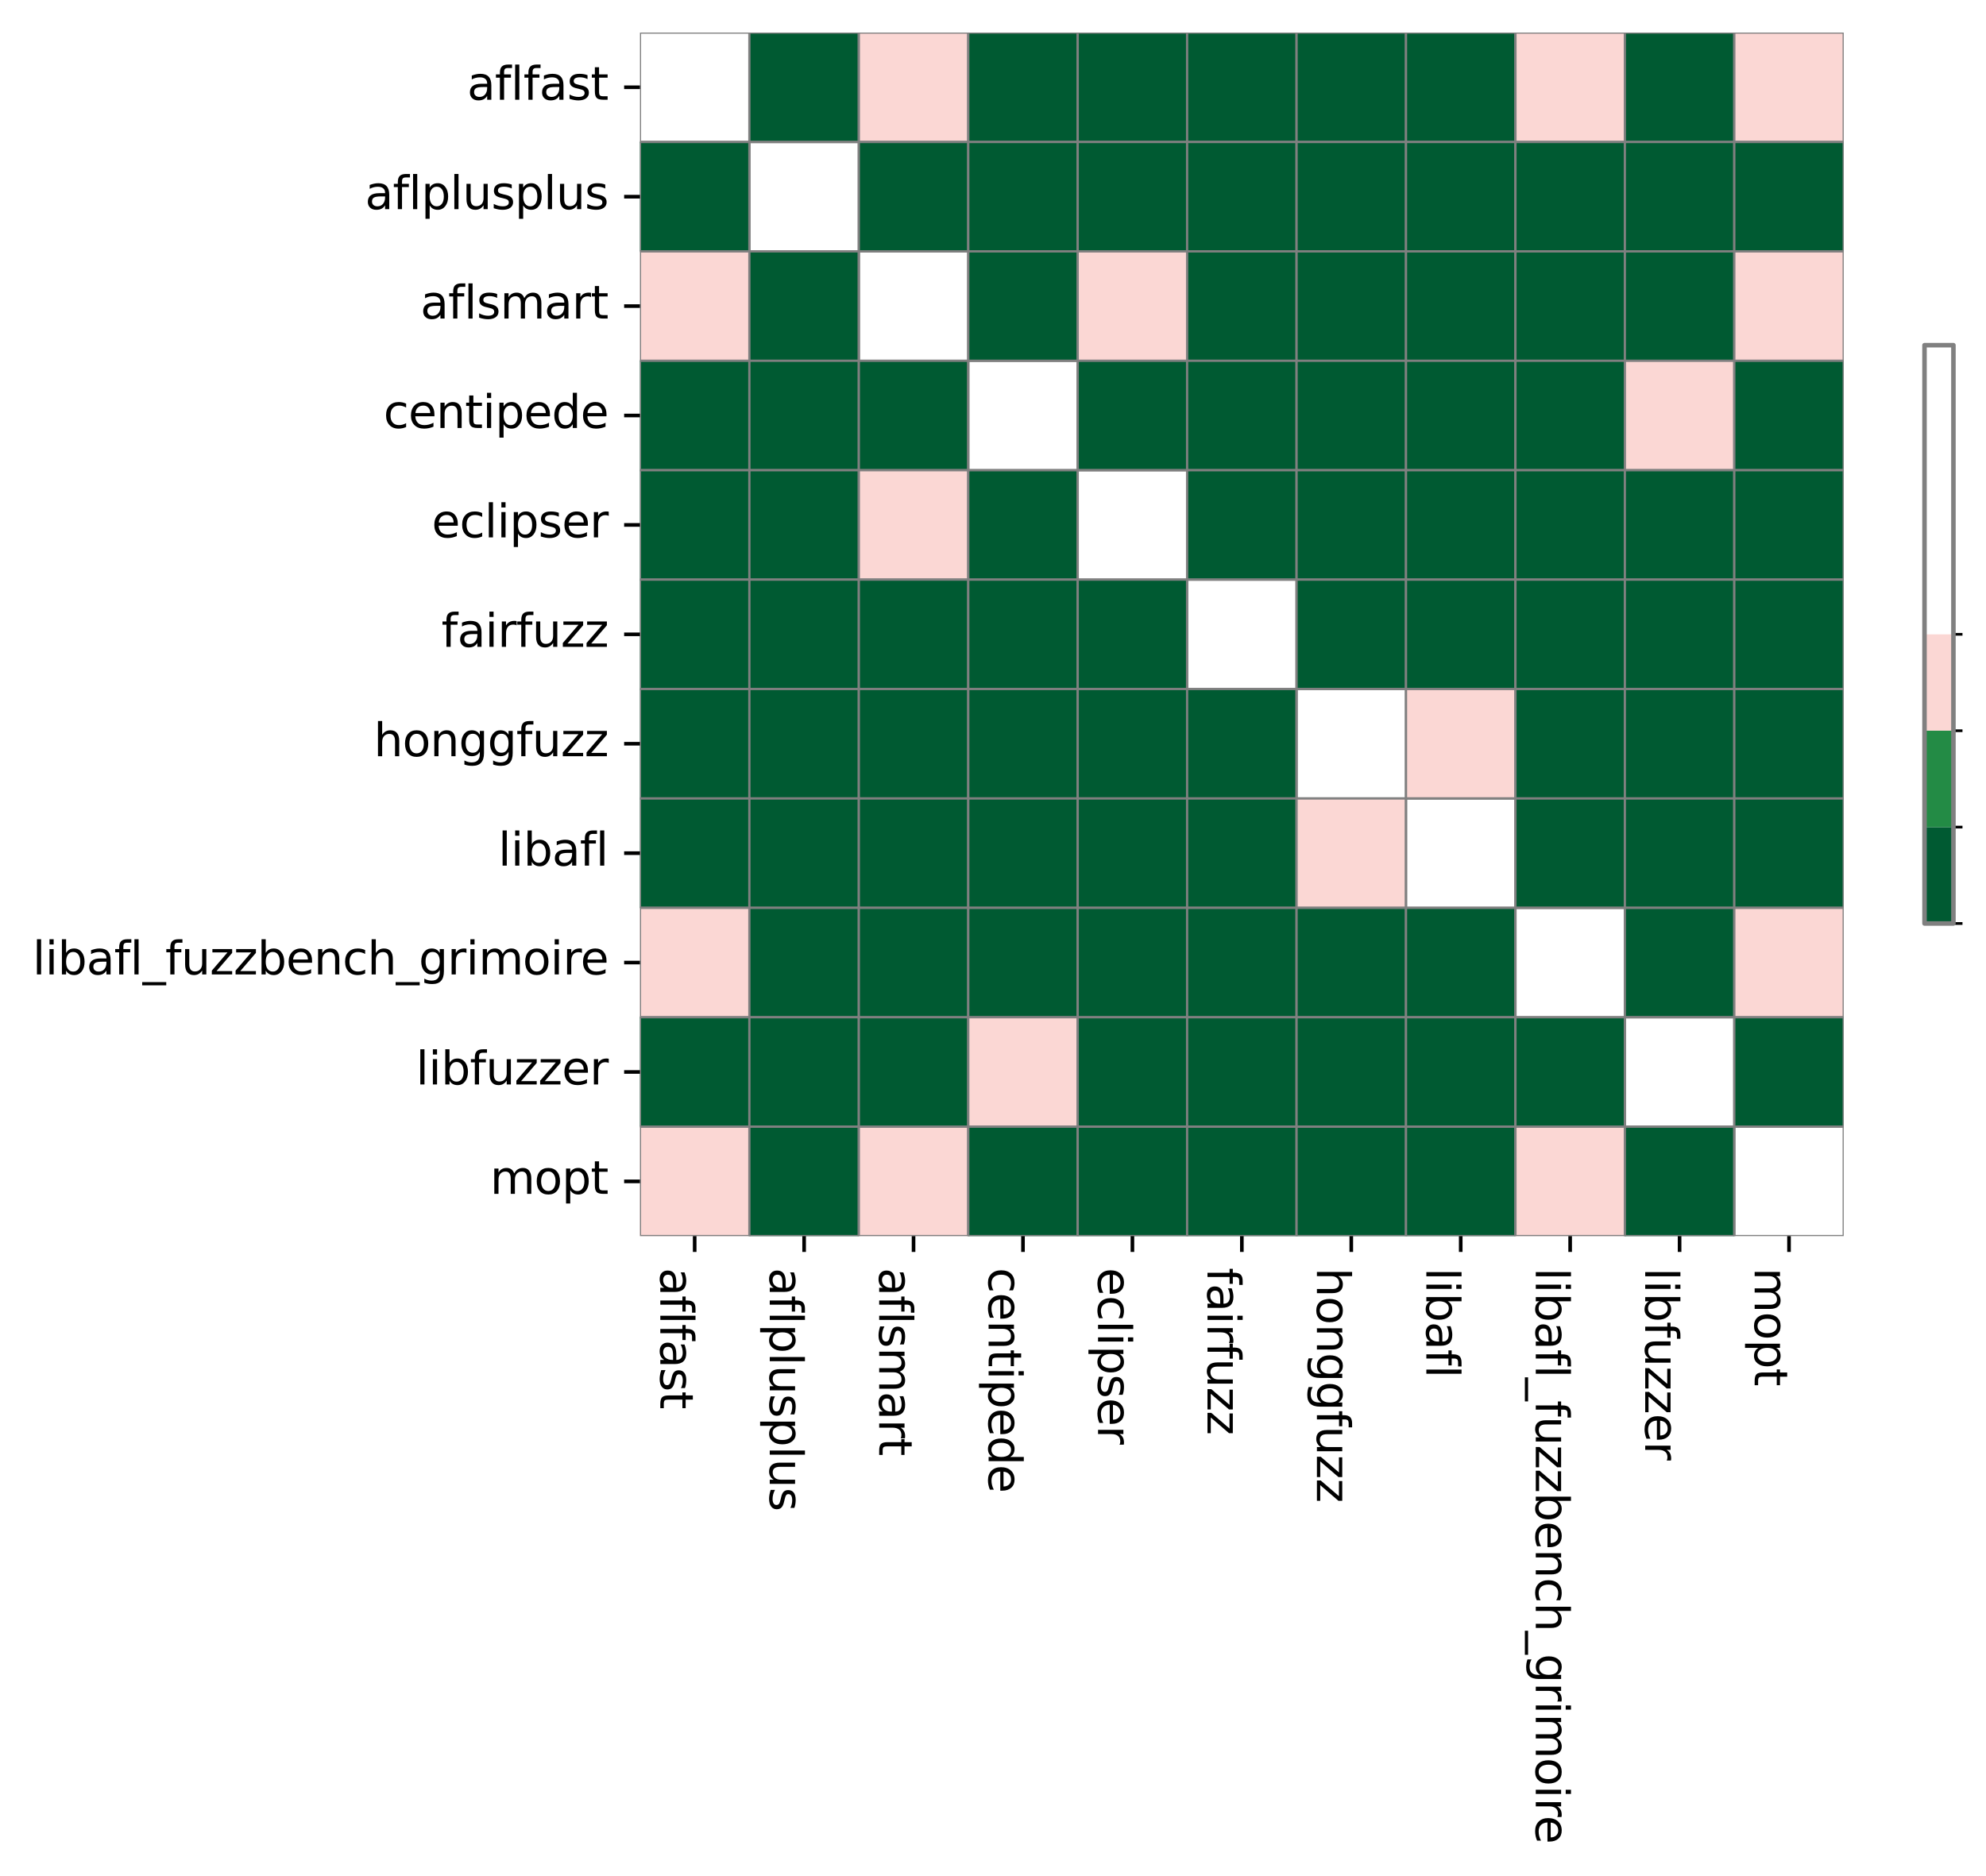 <?xml version="1.0" encoding="utf-8" standalone="no"?>
<!DOCTYPE svg PUBLIC "-//W3C//DTD SVG 1.1//EN"
  "http://www.w3.org/Graphics/SVG/1.1/DTD/svg11.dtd">
<svg xmlns:xlink="http://www.w3.org/1999/xlink" width="439.037pt" height="414.787pt" viewBox="0 0 439.037 414.787" xmlns="http://www.w3.org/2000/svg" version="1.1">
 <defs>
  <style type="text/css">*{stroke-linejoin: round; stroke-linecap: butt}</style>
 </defs>
 <g id="figure_1">
  <g id="patch_1">
   <path d="M 0 414.787 
L 439.037 414.787 
L 439.037 -0 
L 0 -0 
z
" style="fill: #ffffff"/>
  </g>
  <g id="axes_1">
   <g id="patch_2">
    <path d="M 141.475 273.312 
L 407.587 273.312 
L 407.587 7.2 
L 141.475 7.2 
z
" style="fill: #ffffff"/>
   </g>
   <g id="QuadMesh_1">
    <path d="M 141.475 7.2 
L 165.667 7.2 
L 165.667 31.392 
L 141.475 31.392 
L 141.475 7.2 
" clip-path="url(#pc7ae2d3e90)" style="fill: none; stroke: #808080; stroke-width: 0.5"/>
    <path d="M 165.667 7.2 
L 189.859 7.2 
L 189.859 31.392 
L 165.667 31.392 
L 165.667 7.2 
" clip-path="url(#pc7ae2d3e90)" style="fill: #005a32; stroke: #808080; stroke-width: 0.5"/>
    <path d="M 189.859 7.2 
L 214.051 7.2 
L 214.051 31.392 
L 189.859 31.392 
L 189.859 7.2 
" clip-path="url(#pc7ae2d3e90)" style="fill: #fbd7d4; stroke: #808080; stroke-width: 0.5"/>
    <path d="M 214.051 7.2 
L 238.243 7.2 
L 238.243 31.392 
L 214.051 31.392 
L 214.051 7.2 
" clip-path="url(#pc7ae2d3e90)" style="fill: #005a32; stroke: #808080; stroke-width: 0.5"/>
    <path d="M 238.243 7.2 
L 262.435 7.2 
L 262.435 31.392 
L 238.243 31.392 
L 238.243 7.2 
" clip-path="url(#pc7ae2d3e90)" style="fill: #005a32; stroke: #808080; stroke-width: 0.5"/>
    <path d="M 262.435 7.2 
L 286.627 7.2 
L 286.627 31.392 
L 262.435 31.392 
L 262.435 7.2 
" clip-path="url(#pc7ae2d3e90)" style="fill: #005a32; stroke: #808080; stroke-width: 0.5"/>
    <path d="M 286.627 7.2 
L 310.819 7.2 
L 310.819 31.392 
L 286.627 31.392 
L 286.627 7.2 
" clip-path="url(#pc7ae2d3e90)" style="fill: #005a32; stroke: #808080; stroke-width: 0.5"/>
    <path d="M 310.819 7.2 
L 335.011 7.2 
L 335.011 31.392 
L 310.819 31.392 
L 310.819 7.2 
" clip-path="url(#pc7ae2d3e90)" style="fill: #005a32; stroke: #808080; stroke-width: 0.5"/>
    <path d="M 335.011 7.2 
L 359.203 7.2 
L 359.203 31.392 
L 335.011 31.392 
L 335.011 7.2 
" clip-path="url(#pc7ae2d3e90)" style="fill: #fbd7d4; stroke: #808080; stroke-width: 0.5"/>
    <path d="M 359.203 7.2 
L 383.395 7.2 
L 383.395 31.392 
L 359.203 31.392 
L 359.203 7.2 
" clip-path="url(#pc7ae2d3e90)" style="fill: #005a32; stroke: #808080; stroke-width: 0.5"/>
    <path d="M 383.395 7.2 
L 407.587 7.2 
L 407.587 31.392 
L 383.395 31.392 
L 383.395 7.2 
" clip-path="url(#pc7ae2d3e90)" style="fill: #fbd7d4; stroke: #808080; stroke-width: 0.5"/>
    <path d="M 141.475 31.392 
L 165.667 31.392 
L 165.667 55.584 
L 141.475 55.584 
L 141.475 31.392 
" clip-path="url(#pc7ae2d3e90)" style="fill: #005a32; stroke: #808080; stroke-width: 0.5"/>
    <path d="M 165.667 31.392 
L 189.859 31.392 
L 189.859 55.584 
L 165.667 55.584 
L 165.667 31.392 
" clip-path="url(#pc7ae2d3e90)" style="fill: none; stroke: #808080; stroke-width: 0.5"/>
    <path d="M 189.859 31.392 
L 214.051 31.392 
L 214.051 55.584 
L 189.859 55.584 
L 189.859 31.392 
" clip-path="url(#pc7ae2d3e90)" style="fill: #005a32; stroke: #808080; stroke-width: 0.5"/>
    <path d="M 214.051 31.392 
L 238.243 31.392 
L 238.243 55.584 
L 214.051 55.584 
L 214.051 31.392 
" clip-path="url(#pc7ae2d3e90)" style="fill: #005a32; stroke: #808080; stroke-width: 0.5"/>
    <path d="M 238.243 31.392 
L 262.435 31.392 
L 262.435 55.584 
L 238.243 55.584 
L 238.243 31.392 
" clip-path="url(#pc7ae2d3e90)" style="fill: #005a32; stroke: #808080; stroke-width: 0.5"/>
    <path d="M 262.435 31.392 
L 286.627 31.392 
L 286.627 55.584 
L 262.435 55.584 
L 262.435 31.392 
" clip-path="url(#pc7ae2d3e90)" style="fill: #005a32; stroke: #808080; stroke-width: 0.5"/>
    <path d="M 286.627 31.392 
L 310.819 31.392 
L 310.819 55.584 
L 286.627 55.584 
L 286.627 31.392 
" clip-path="url(#pc7ae2d3e90)" style="fill: #005a32; stroke: #808080; stroke-width: 0.5"/>
    <path d="M 310.819 31.392 
L 335.011 31.392 
L 335.011 55.584 
L 310.819 55.584 
L 310.819 31.392 
" clip-path="url(#pc7ae2d3e90)" style="fill: #005a32; stroke: #808080; stroke-width: 0.5"/>
    <path d="M 335.011 31.392 
L 359.203 31.392 
L 359.203 55.584 
L 335.011 55.584 
L 335.011 31.392 
" clip-path="url(#pc7ae2d3e90)" style="fill: #005a32; stroke: #808080; stroke-width: 0.5"/>
    <path d="M 359.203 31.392 
L 383.395 31.392 
L 383.395 55.584 
L 359.203 55.584 
L 359.203 31.392 
" clip-path="url(#pc7ae2d3e90)" style="fill: #005a32; stroke: #808080; stroke-width: 0.5"/>
    <path d="M 383.395 31.392 
L 407.587 31.392 
L 407.587 55.584 
L 383.395 55.584 
L 383.395 31.392 
" clip-path="url(#pc7ae2d3e90)" style="fill: #005a32; stroke: #808080; stroke-width: 0.5"/>
    <path d="M 141.475 55.584 
L 165.667 55.584 
L 165.667 79.776 
L 141.475 79.776 
L 141.475 55.584 
" clip-path="url(#pc7ae2d3e90)" style="fill: #fbd7d4; stroke: #808080; stroke-width: 0.5"/>
    <path d="M 165.667 55.584 
L 189.859 55.584 
L 189.859 79.776 
L 165.667 79.776 
L 165.667 55.584 
" clip-path="url(#pc7ae2d3e90)" style="fill: #005a32; stroke: #808080; stroke-width: 0.5"/>
    <path d="M 189.859 55.584 
L 214.051 55.584 
L 214.051 79.776 
L 189.859 79.776 
L 189.859 55.584 
" clip-path="url(#pc7ae2d3e90)" style="fill: none; stroke: #808080; stroke-width: 0.5"/>
    <path d="M 214.051 55.584 
L 238.243 55.584 
L 238.243 79.776 
L 214.051 79.776 
L 214.051 55.584 
" clip-path="url(#pc7ae2d3e90)" style="fill: #005a32; stroke: #808080; stroke-width: 0.5"/>
    <path d="M 238.243 55.584 
L 262.435 55.584 
L 262.435 79.776 
L 238.243 79.776 
L 238.243 55.584 
" clip-path="url(#pc7ae2d3e90)" style="fill: #fbd7d4; stroke: #808080; stroke-width: 0.5"/>
    <path d="M 262.435 55.584 
L 286.627 55.584 
L 286.627 79.776 
L 262.435 79.776 
L 262.435 55.584 
" clip-path="url(#pc7ae2d3e90)" style="fill: #005a32; stroke: #808080; stroke-width: 0.5"/>
    <path d="M 286.627 55.584 
L 310.819 55.584 
L 310.819 79.776 
L 286.627 79.776 
L 286.627 55.584 
" clip-path="url(#pc7ae2d3e90)" style="fill: #005a32; stroke: #808080; stroke-width: 0.5"/>
    <path d="M 310.819 55.584 
L 335.011 55.584 
L 335.011 79.776 
L 310.819 79.776 
L 310.819 55.584 
" clip-path="url(#pc7ae2d3e90)" style="fill: #005a32; stroke: #808080; stroke-width: 0.5"/>
    <path d="M 335.011 55.584 
L 359.203 55.584 
L 359.203 79.776 
L 335.011 79.776 
L 335.011 55.584 
" clip-path="url(#pc7ae2d3e90)" style="fill: #005a32; stroke: #808080; stroke-width: 0.5"/>
    <path d="M 359.203 55.584 
L 383.395 55.584 
L 383.395 79.776 
L 359.203 79.776 
L 359.203 55.584 
" clip-path="url(#pc7ae2d3e90)" style="fill: #005a32; stroke: #808080; stroke-width: 0.5"/>
    <path d="M 383.395 55.584 
L 407.587 55.584 
L 407.587 79.776 
L 383.395 79.776 
L 383.395 55.584 
" clip-path="url(#pc7ae2d3e90)" style="fill: #fbd7d4; stroke: #808080; stroke-width: 0.5"/>
    <path d="M 141.475 79.776 
L 165.667 79.776 
L 165.667 103.968 
L 141.475 103.968 
L 141.475 79.776 
" clip-path="url(#pc7ae2d3e90)" style="fill: #005a32; stroke: #808080; stroke-width: 0.5"/>
    <path d="M 165.667 79.776 
L 189.859 79.776 
L 189.859 103.968 
L 165.667 103.968 
L 165.667 79.776 
" clip-path="url(#pc7ae2d3e90)" style="fill: #005a32; stroke: #808080; stroke-width: 0.5"/>
    <path d="M 189.859 79.776 
L 214.051 79.776 
L 214.051 103.968 
L 189.859 103.968 
L 189.859 79.776 
" clip-path="url(#pc7ae2d3e90)" style="fill: #005a32; stroke: #808080; stroke-width: 0.5"/>
    <path d="M 214.051 79.776 
L 238.243 79.776 
L 238.243 103.968 
L 214.051 103.968 
L 214.051 79.776 
" clip-path="url(#pc7ae2d3e90)" style="fill: none; stroke: #808080; stroke-width: 0.5"/>
    <path d="M 238.243 79.776 
L 262.435 79.776 
L 262.435 103.968 
L 238.243 103.968 
L 238.243 79.776 
" clip-path="url(#pc7ae2d3e90)" style="fill: #005a32; stroke: #808080; stroke-width: 0.5"/>
    <path d="M 262.435 79.776 
L 286.627 79.776 
L 286.627 103.968 
L 262.435 103.968 
L 262.435 79.776 
" clip-path="url(#pc7ae2d3e90)" style="fill: #005a32; stroke: #808080; stroke-width: 0.5"/>
    <path d="M 286.627 79.776 
L 310.819 79.776 
L 310.819 103.968 
L 286.627 103.968 
L 286.627 79.776 
" clip-path="url(#pc7ae2d3e90)" style="fill: #005a32; stroke: #808080; stroke-width: 0.5"/>
    <path d="M 310.819 79.776 
L 335.011 79.776 
L 335.011 103.968 
L 310.819 103.968 
L 310.819 79.776 
" clip-path="url(#pc7ae2d3e90)" style="fill: #005a32; stroke: #808080; stroke-width: 0.5"/>
    <path d="M 335.011 79.776 
L 359.203 79.776 
L 359.203 103.968 
L 335.011 103.968 
L 335.011 79.776 
" clip-path="url(#pc7ae2d3e90)" style="fill: #005a32; stroke: #808080; stroke-width: 0.5"/>
    <path d="M 359.203 79.776 
L 383.395 79.776 
L 383.395 103.968 
L 359.203 103.968 
L 359.203 79.776 
" clip-path="url(#pc7ae2d3e90)" style="fill: #fbd7d4; stroke: #808080; stroke-width: 0.5"/>
    <path d="M 383.395 79.776 
L 407.587 79.776 
L 407.587 103.968 
L 383.395 103.968 
L 383.395 79.776 
" clip-path="url(#pc7ae2d3e90)" style="fill: #005a32; stroke: #808080; stroke-width: 0.5"/>
    <path d="M 141.475 103.968 
L 165.667 103.968 
L 165.667 128.16 
L 141.475 128.16 
L 141.475 103.968 
" clip-path="url(#pc7ae2d3e90)" style="fill: #005a32; stroke: #808080; stroke-width: 0.5"/>
    <path d="M 165.667 103.968 
L 189.859 103.968 
L 189.859 128.16 
L 165.667 128.16 
L 165.667 103.968 
" clip-path="url(#pc7ae2d3e90)" style="fill: #005a32; stroke: #808080; stroke-width: 0.5"/>
    <path d="M 189.859 103.968 
L 214.051 103.968 
L 214.051 128.16 
L 189.859 128.16 
L 189.859 103.968 
" clip-path="url(#pc7ae2d3e90)" style="fill: #fbd7d4; stroke: #808080; stroke-width: 0.5"/>
    <path d="M 214.051 103.968 
L 238.243 103.968 
L 238.243 128.16 
L 214.051 128.16 
L 214.051 103.968 
" clip-path="url(#pc7ae2d3e90)" style="fill: #005a32; stroke: #808080; stroke-width: 0.5"/>
    <path d="M 238.243 103.968 
L 262.435 103.968 
L 262.435 128.16 
L 238.243 128.16 
L 238.243 103.968 
" clip-path="url(#pc7ae2d3e90)" style="fill: none; stroke: #808080; stroke-width: 0.5"/>
    <path d="M 262.435 103.968 
L 286.627 103.968 
L 286.627 128.16 
L 262.435 128.16 
L 262.435 103.968 
" clip-path="url(#pc7ae2d3e90)" style="fill: #005a32; stroke: #808080; stroke-width: 0.5"/>
    <path d="M 286.627 103.968 
L 310.819 103.968 
L 310.819 128.16 
L 286.627 128.16 
L 286.627 103.968 
" clip-path="url(#pc7ae2d3e90)" style="fill: #005a32; stroke: #808080; stroke-width: 0.5"/>
    <path d="M 310.819 103.968 
L 335.011 103.968 
L 335.011 128.16 
L 310.819 128.16 
L 310.819 103.968 
" clip-path="url(#pc7ae2d3e90)" style="fill: #005a32; stroke: #808080; stroke-width: 0.5"/>
    <path d="M 335.011 103.968 
L 359.203 103.968 
L 359.203 128.16 
L 335.011 128.16 
L 335.011 103.968 
" clip-path="url(#pc7ae2d3e90)" style="fill: #005a32; stroke: #808080; stroke-width: 0.5"/>
    <path d="M 359.203 103.968 
L 383.395 103.968 
L 383.395 128.16 
L 359.203 128.16 
L 359.203 103.968 
" clip-path="url(#pc7ae2d3e90)" style="fill: #005a32; stroke: #808080; stroke-width: 0.5"/>
    <path d="M 383.395 103.968 
L 407.587 103.968 
L 407.587 128.16 
L 383.395 128.16 
L 383.395 103.968 
" clip-path="url(#pc7ae2d3e90)" style="fill: #005a32; stroke: #808080; stroke-width: 0.5"/>
    <path d="M 141.475 128.16 
L 165.667 128.16 
L 165.667 152.352 
L 141.475 152.352 
L 141.475 128.16 
" clip-path="url(#pc7ae2d3e90)" style="fill: #005a32; stroke: #808080; stroke-width: 0.5"/>
    <path d="M 165.667 128.16 
L 189.859 128.16 
L 189.859 152.352 
L 165.667 152.352 
L 165.667 128.16 
" clip-path="url(#pc7ae2d3e90)" style="fill: #005a32; stroke: #808080; stroke-width: 0.5"/>
    <path d="M 189.859 128.16 
L 214.051 128.16 
L 214.051 152.352 
L 189.859 152.352 
L 189.859 128.16 
" clip-path="url(#pc7ae2d3e90)" style="fill: #005a32; stroke: #808080; stroke-width: 0.5"/>
    <path d="M 214.051 128.16 
L 238.243 128.16 
L 238.243 152.352 
L 214.051 152.352 
L 214.051 128.16 
" clip-path="url(#pc7ae2d3e90)" style="fill: #005a32; stroke: #808080; stroke-width: 0.5"/>
    <path d="M 238.243 128.16 
L 262.435 128.16 
L 262.435 152.352 
L 238.243 152.352 
L 238.243 128.16 
" clip-path="url(#pc7ae2d3e90)" style="fill: #005a32; stroke: #808080; stroke-width: 0.5"/>
    <path d="M 262.435 128.16 
L 286.627 128.16 
L 286.627 152.352 
L 262.435 152.352 
L 262.435 128.16 
" clip-path="url(#pc7ae2d3e90)" style="fill: none; stroke: #808080; stroke-width: 0.5"/>
    <path d="M 286.627 128.16 
L 310.819 128.16 
L 310.819 152.352 
L 286.627 152.352 
L 286.627 128.16 
" clip-path="url(#pc7ae2d3e90)" style="fill: #005a32; stroke: #808080; stroke-width: 0.5"/>
    <path d="M 310.819 128.16 
L 335.011 128.16 
L 335.011 152.352 
L 310.819 152.352 
L 310.819 128.16 
" clip-path="url(#pc7ae2d3e90)" style="fill: #005a32; stroke: #808080; stroke-width: 0.5"/>
    <path d="M 335.011 128.16 
L 359.203 128.16 
L 359.203 152.352 
L 335.011 152.352 
L 335.011 128.16 
" clip-path="url(#pc7ae2d3e90)" style="fill: #005a32; stroke: #808080; stroke-width: 0.5"/>
    <path d="M 359.203 128.16 
L 383.395 128.16 
L 383.395 152.352 
L 359.203 152.352 
L 359.203 128.16 
" clip-path="url(#pc7ae2d3e90)" style="fill: #005a32; stroke: #808080; stroke-width: 0.5"/>
    <path d="M 383.395 128.16 
L 407.587 128.16 
L 407.587 152.352 
L 383.395 152.352 
L 383.395 128.16 
" clip-path="url(#pc7ae2d3e90)" style="fill: #005a32; stroke: #808080; stroke-width: 0.5"/>
    <path d="M 141.475 152.352 
L 165.667 152.352 
L 165.667 176.544 
L 141.475 176.544 
L 141.475 152.352 
" clip-path="url(#pc7ae2d3e90)" style="fill: #005a32; stroke: #808080; stroke-width: 0.5"/>
    <path d="M 165.667 152.352 
L 189.859 152.352 
L 189.859 176.544 
L 165.667 176.544 
L 165.667 152.352 
" clip-path="url(#pc7ae2d3e90)" style="fill: #005a32; stroke: #808080; stroke-width: 0.5"/>
    <path d="M 189.859 152.352 
L 214.051 152.352 
L 214.051 176.544 
L 189.859 176.544 
L 189.859 152.352 
" clip-path="url(#pc7ae2d3e90)" style="fill: #005a32; stroke: #808080; stroke-width: 0.5"/>
    <path d="M 214.051 152.352 
L 238.243 152.352 
L 238.243 176.544 
L 214.051 176.544 
L 214.051 152.352 
" clip-path="url(#pc7ae2d3e90)" style="fill: #005a32; stroke: #808080; stroke-width: 0.5"/>
    <path d="M 238.243 152.352 
L 262.435 152.352 
L 262.435 176.544 
L 238.243 176.544 
L 238.243 152.352 
" clip-path="url(#pc7ae2d3e90)" style="fill: #005a32; stroke: #808080; stroke-width: 0.5"/>
    <path d="M 262.435 152.352 
L 286.627 152.352 
L 286.627 176.544 
L 262.435 176.544 
L 262.435 152.352 
" clip-path="url(#pc7ae2d3e90)" style="fill: #005a32; stroke: #808080; stroke-width: 0.5"/>
    <path d="M 286.627 152.352 
L 310.819 152.352 
L 310.819 176.544 
L 286.627 176.544 
L 286.627 152.352 
" clip-path="url(#pc7ae2d3e90)" style="fill: none; stroke: #808080; stroke-width: 0.5"/>
    <path d="M 310.819 152.352 
L 335.011 152.352 
L 335.011 176.544 
L 310.819 176.544 
L 310.819 152.352 
" clip-path="url(#pc7ae2d3e90)" style="fill: #fbd7d4; stroke: #808080; stroke-width: 0.5"/>
    <path d="M 335.011 152.352 
L 359.203 152.352 
L 359.203 176.544 
L 335.011 176.544 
L 335.011 152.352 
" clip-path="url(#pc7ae2d3e90)" style="fill: #005a32; stroke: #808080; stroke-width: 0.5"/>
    <path d="M 359.203 152.352 
L 383.395 152.352 
L 383.395 176.544 
L 359.203 176.544 
L 359.203 152.352 
" clip-path="url(#pc7ae2d3e90)" style="fill: #005a32; stroke: #808080; stroke-width: 0.5"/>
    <path d="M 383.395 152.352 
L 407.587 152.352 
L 407.587 176.544 
L 383.395 176.544 
L 383.395 152.352 
" clip-path="url(#pc7ae2d3e90)" style="fill: #005a32; stroke: #808080; stroke-width: 0.5"/>
    <path d="M 141.475 176.544 
L 165.667 176.544 
L 165.667 200.736 
L 141.475 200.736 
L 141.475 176.544 
" clip-path="url(#pc7ae2d3e90)" style="fill: #005a32; stroke: #808080; stroke-width: 0.5"/>
    <path d="M 165.667 176.544 
L 189.859 176.544 
L 189.859 200.736 
L 165.667 200.736 
L 165.667 176.544 
" clip-path="url(#pc7ae2d3e90)" style="fill: #005a32; stroke: #808080; stroke-width: 0.5"/>
    <path d="M 189.859 176.544 
L 214.051 176.544 
L 214.051 200.736 
L 189.859 200.736 
L 189.859 176.544 
" clip-path="url(#pc7ae2d3e90)" style="fill: #005a32; stroke: #808080; stroke-width: 0.5"/>
    <path d="M 214.051 176.544 
L 238.243 176.544 
L 238.243 200.736 
L 214.051 200.736 
L 214.051 176.544 
" clip-path="url(#pc7ae2d3e90)" style="fill: #005a32; stroke: #808080; stroke-width: 0.5"/>
    <path d="M 238.243 176.544 
L 262.435 176.544 
L 262.435 200.736 
L 238.243 200.736 
L 238.243 176.544 
" clip-path="url(#pc7ae2d3e90)" style="fill: #005a32; stroke: #808080; stroke-width: 0.5"/>
    <path d="M 262.435 176.544 
L 286.627 176.544 
L 286.627 200.736 
L 262.435 200.736 
L 262.435 176.544 
" clip-path="url(#pc7ae2d3e90)" style="fill: #005a32; stroke: #808080; stroke-width: 0.5"/>
    <path d="M 286.627 176.544 
L 310.819 176.544 
L 310.819 200.736 
L 286.627 200.736 
L 286.627 176.544 
" clip-path="url(#pc7ae2d3e90)" style="fill: #fbd7d4; stroke: #808080; stroke-width: 0.5"/>
    <path d="M 310.819 176.544 
L 335.011 176.544 
L 335.011 200.736 
L 310.819 200.736 
L 310.819 176.544 
" clip-path="url(#pc7ae2d3e90)" style="fill: none; stroke: #808080; stroke-width: 0.5"/>
    <path d="M 335.011 176.544 
L 359.203 176.544 
L 359.203 200.736 
L 335.011 200.736 
L 335.011 176.544 
" clip-path="url(#pc7ae2d3e90)" style="fill: #005a32; stroke: #808080; stroke-width: 0.5"/>
    <path d="M 359.203 176.544 
L 383.395 176.544 
L 383.395 200.736 
L 359.203 200.736 
L 359.203 176.544 
" clip-path="url(#pc7ae2d3e90)" style="fill: #005a32; stroke: #808080; stroke-width: 0.5"/>
    <path d="M 383.395 176.544 
L 407.587 176.544 
L 407.587 200.736 
L 383.395 200.736 
L 383.395 176.544 
" clip-path="url(#pc7ae2d3e90)" style="fill: #005a32; stroke: #808080; stroke-width: 0.5"/>
    <path d="M 141.475 200.736 
L 165.667 200.736 
L 165.667 224.928 
L 141.475 224.928 
L 141.475 200.736 
" clip-path="url(#pc7ae2d3e90)" style="fill: #fbd7d4; stroke: #808080; stroke-width: 0.5"/>
    <path d="M 165.667 200.736 
L 189.859 200.736 
L 189.859 224.928 
L 165.667 224.928 
L 165.667 200.736 
" clip-path="url(#pc7ae2d3e90)" style="fill: #005a32; stroke: #808080; stroke-width: 0.5"/>
    <path d="M 189.859 200.736 
L 214.051 200.736 
L 214.051 224.928 
L 189.859 224.928 
L 189.859 200.736 
" clip-path="url(#pc7ae2d3e90)" style="fill: #005a32; stroke: #808080; stroke-width: 0.5"/>
    <path d="M 214.051 200.736 
L 238.243 200.736 
L 238.243 224.928 
L 214.051 224.928 
L 214.051 200.736 
" clip-path="url(#pc7ae2d3e90)" style="fill: #005a32; stroke: #808080; stroke-width: 0.5"/>
    <path d="M 238.243 200.736 
L 262.435 200.736 
L 262.435 224.928 
L 238.243 224.928 
L 238.243 200.736 
" clip-path="url(#pc7ae2d3e90)" style="fill: #005a32; stroke: #808080; stroke-width: 0.5"/>
    <path d="M 262.435 200.736 
L 286.627 200.736 
L 286.627 224.928 
L 262.435 224.928 
L 262.435 200.736 
" clip-path="url(#pc7ae2d3e90)" style="fill: #005a32; stroke: #808080; stroke-width: 0.5"/>
    <path d="M 286.627 200.736 
L 310.819 200.736 
L 310.819 224.928 
L 286.627 224.928 
L 286.627 200.736 
" clip-path="url(#pc7ae2d3e90)" style="fill: #005a32; stroke: #808080; stroke-width: 0.5"/>
    <path d="M 310.819 200.736 
L 335.011 200.736 
L 335.011 224.928 
L 310.819 224.928 
L 310.819 200.736 
" clip-path="url(#pc7ae2d3e90)" style="fill: #005a32; stroke: #808080; stroke-width: 0.5"/>
    <path d="M 335.011 200.736 
L 359.203 200.736 
L 359.203 224.928 
L 335.011 224.928 
L 335.011 200.736 
" clip-path="url(#pc7ae2d3e90)" style="fill: none; stroke: #808080; stroke-width: 0.5"/>
    <path d="M 359.203 200.736 
L 383.395 200.736 
L 383.395 224.928 
L 359.203 224.928 
L 359.203 200.736 
" clip-path="url(#pc7ae2d3e90)" style="fill: #005a32; stroke: #808080; stroke-width: 0.5"/>
    <path d="M 383.395 200.736 
L 407.587 200.736 
L 407.587 224.928 
L 383.395 224.928 
L 383.395 200.736 
" clip-path="url(#pc7ae2d3e90)" style="fill: #fbd7d4; stroke: #808080; stroke-width: 0.5"/>
    <path d="M 141.475 224.928 
L 165.667 224.928 
L 165.667 249.12 
L 141.475 249.12 
L 141.475 224.928 
" clip-path="url(#pc7ae2d3e90)" style="fill: #005a32; stroke: #808080; stroke-width: 0.5"/>
    <path d="M 165.667 224.928 
L 189.859 224.928 
L 189.859 249.12 
L 165.667 249.12 
L 165.667 224.928 
" clip-path="url(#pc7ae2d3e90)" style="fill: #005a32; stroke: #808080; stroke-width: 0.5"/>
    <path d="M 189.859 224.928 
L 214.051 224.928 
L 214.051 249.12 
L 189.859 249.12 
L 189.859 224.928 
" clip-path="url(#pc7ae2d3e90)" style="fill: #005a32; stroke: #808080; stroke-width: 0.5"/>
    <path d="M 214.051 224.928 
L 238.243 224.928 
L 238.243 249.12 
L 214.051 249.12 
L 214.051 224.928 
" clip-path="url(#pc7ae2d3e90)" style="fill: #fbd7d4; stroke: #808080; stroke-width: 0.5"/>
    <path d="M 238.243 224.928 
L 262.435 224.928 
L 262.435 249.12 
L 238.243 249.12 
L 238.243 224.928 
" clip-path="url(#pc7ae2d3e90)" style="fill: #005a32; stroke: #808080; stroke-width: 0.5"/>
    <path d="M 262.435 224.928 
L 286.627 224.928 
L 286.627 249.12 
L 262.435 249.12 
L 262.435 224.928 
" clip-path="url(#pc7ae2d3e90)" style="fill: #005a32; stroke: #808080; stroke-width: 0.5"/>
    <path d="M 286.627 224.928 
L 310.819 224.928 
L 310.819 249.12 
L 286.627 249.12 
L 286.627 224.928 
" clip-path="url(#pc7ae2d3e90)" style="fill: #005a32; stroke: #808080; stroke-width: 0.5"/>
    <path d="M 310.819 224.928 
L 335.011 224.928 
L 335.011 249.12 
L 310.819 249.12 
L 310.819 224.928 
" clip-path="url(#pc7ae2d3e90)" style="fill: #005a32; stroke: #808080; stroke-width: 0.5"/>
    <path d="M 335.011 224.928 
L 359.203 224.928 
L 359.203 249.12 
L 335.011 249.12 
L 335.011 224.928 
" clip-path="url(#pc7ae2d3e90)" style="fill: #005a32; stroke: #808080; stroke-width: 0.5"/>
    <path d="M 359.203 224.928 
L 383.395 224.928 
L 383.395 249.12 
L 359.203 249.12 
L 359.203 224.928 
" clip-path="url(#pc7ae2d3e90)" style="fill: none; stroke: #808080; stroke-width: 0.5"/>
    <path d="M 383.395 224.928 
L 407.587 224.928 
L 407.587 249.12 
L 383.395 249.12 
L 383.395 224.928 
" clip-path="url(#pc7ae2d3e90)" style="fill: #005a32; stroke: #808080; stroke-width: 0.5"/>
    <path d="M 141.475 249.12 
L 165.667 249.12 
L 165.667 273.312 
L 141.475 273.312 
L 141.475 249.12 
" clip-path="url(#pc7ae2d3e90)" style="fill: #fbd7d4; stroke: #808080; stroke-width: 0.5"/>
    <path d="M 165.667 249.12 
L 189.859 249.12 
L 189.859 273.312 
L 165.667 273.312 
L 165.667 249.12 
" clip-path="url(#pc7ae2d3e90)" style="fill: #005a32; stroke: #808080; stroke-width: 0.5"/>
    <path d="M 189.859 249.12 
L 214.051 249.12 
L 214.051 273.312 
L 189.859 273.312 
L 189.859 249.12 
" clip-path="url(#pc7ae2d3e90)" style="fill: #fbd7d4; stroke: #808080; stroke-width: 0.5"/>
    <path d="M 214.051 249.12 
L 238.243 249.12 
L 238.243 273.312 
L 214.051 273.312 
L 214.051 249.12 
" clip-path="url(#pc7ae2d3e90)" style="fill: #005a32; stroke: #808080; stroke-width: 0.5"/>
    <path d="M 238.243 249.12 
L 262.435 249.12 
L 262.435 273.312 
L 238.243 273.312 
L 238.243 249.12 
" clip-path="url(#pc7ae2d3e90)" style="fill: #005a32; stroke: #808080; stroke-width: 0.5"/>
    <path d="M 262.435 249.12 
L 286.627 249.12 
L 286.627 273.312 
L 262.435 273.312 
L 262.435 249.12 
" clip-path="url(#pc7ae2d3e90)" style="fill: #005a32; stroke: #808080; stroke-width: 0.5"/>
    <path d="M 286.627 249.12 
L 310.819 249.12 
L 310.819 273.312 
L 286.627 273.312 
L 286.627 249.12 
" clip-path="url(#pc7ae2d3e90)" style="fill: #005a32; stroke: #808080; stroke-width: 0.5"/>
    <path d="M 310.819 249.12 
L 335.011 249.12 
L 335.011 273.312 
L 310.819 273.312 
L 310.819 249.12 
" clip-path="url(#pc7ae2d3e90)" style="fill: #005a32; stroke: #808080; stroke-width: 0.5"/>
    <path d="M 335.011 249.12 
L 359.203 249.12 
L 359.203 273.312 
L 335.011 273.312 
L 335.011 249.12 
" clip-path="url(#pc7ae2d3e90)" style="fill: #fbd7d4; stroke: #808080; stroke-width: 0.5"/>
    <path d="M 359.203 249.12 
L 383.395 249.12 
L 383.395 273.312 
L 359.203 273.312 
L 359.203 249.12 
" clip-path="url(#pc7ae2d3e90)" style="fill: #005a32; stroke: #808080; stroke-width: 0.5"/>
    <path d="M 383.395 249.12 
L 407.587 249.12 
L 407.587 273.312 
L 383.395 273.312 
L 383.395 249.12 
" clip-path="url(#pc7ae2d3e90)" style="fill: none; stroke: #808080; stroke-width: 0.5"/>
   </g>
   <g id="matplotlib.axis_1">
    <g id="xtick_1">
     <g id="line2d_1">
      <defs>
       <path id="mc19ff1456a" d="M 0 0 
L 0 3.5 
" style="stroke: #000000; stroke-width: 0.8"/>
      </defs>
      <g>
       <use xlink:href="#mc19ff1456a" x="153.571" y="273.312" style="stroke: #000000; stroke-width: 0.8"/>
      </g>
     </g>
     <g id="text_1">
      <!-- aflfast -->
      <g transform="translate(145.973 280.312) rotate(-270) scale(0.1 -0.1)">
       <defs>
        <path id="DejaVuSans-61" d="M 2194 1759 
Q 1497 1759 1228 1600 
Q 959 1441 959 1056 
Q 959 750 1161 570 
Q 1363 391 1709 391 
Q 2188 391 2477 730 
Q 2766 1069 2766 1631 
L 2766 1759 
L 2194 1759 
z
M 3341 1997 
L 3341 0 
L 2766 0 
L 2766 531 
Q 2569 213 2275 61 
Q 1981 -91 1556 -91 
Q 1019 -91 701 211 
Q 384 513 384 1019 
Q 384 1609 779 1909 
Q 1175 2209 1959 2209 
L 2766 2209 
L 2766 2266 
Q 2766 2663 2505 2880 
Q 2244 3097 1772 3097 
Q 1472 3097 1187 3025 
Q 903 2953 641 2809 
L 641 3341 
Q 956 3463 1253 3523 
Q 1550 3584 1831 3584 
Q 2591 3584 2966 3190 
Q 3341 2797 3341 1997 
z
" transform="scale(0.016)"/>
        <path id="DejaVuSans-66" d="M 2375 4863 
L 2375 4384 
L 1825 4384 
Q 1516 4384 1395 4259 
Q 1275 4134 1275 3809 
L 1275 3500 
L 2222 3500 
L 2222 3053 
L 1275 3053 
L 1275 0 
L 697 0 
L 697 3053 
L 147 3053 
L 147 3500 
L 697 3500 
L 697 3744 
Q 697 4328 969 4595 
Q 1241 4863 1831 4863 
L 2375 4863 
z
" transform="scale(0.016)"/>
        <path id="DejaVuSans-6c" d="M 603 4863 
L 1178 4863 
L 1178 0 
L 603 0 
L 603 4863 
z
" transform="scale(0.016)"/>
        <path id="DejaVuSans-73" d="M 2834 3397 
L 2834 2853 
Q 2591 2978 2328 3040 
Q 2066 3103 1784 3103 
Q 1356 3103 1142 2972 
Q 928 2841 928 2578 
Q 928 2378 1081 2264 
Q 1234 2150 1697 2047 
L 1894 2003 
Q 2506 1872 2764 1633 
Q 3022 1394 3022 966 
Q 3022 478 2636 193 
Q 2250 -91 1575 -91 
Q 1294 -91 989 -36 
Q 684 19 347 128 
L 347 722 
Q 666 556 975 473 
Q 1284 391 1588 391 
Q 1994 391 2212 530 
Q 2431 669 2431 922 
Q 2431 1156 2273 1281 
Q 2116 1406 1581 1522 
L 1381 1569 
Q 847 1681 609 1914 
Q 372 2147 372 2553 
Q 372 3047 722 3315 
Q 1072 3584 1716 3584 
Q 2034 3584 2315 3537 
Q 2597 3491 2834 3397 
z
" transform="scale(0.016)"/>
        <path id="DejaVuSans-74" d="M 1172 4494 
L 1172 3500 
L 2356 3500 
L 2356 3053 
L 1172 3053 
L 1172 1153 
Q 1172 725 1289 603 
Q 1406 481 1766 481 
L 2356 481 
L 2356 0 
L 1766 0 
Q 1100 0 847 248 
Q 594 497 594 1153 
L 594 3053 
L 172 3053 
L 172 3500 
L 594 3500 
L 594 4494 
L 1172 4494 
z
" transform="scale(0.016)"/>
       </defs>
       <use xlink:href="#DejaVuSans-61"/>
       <use xlink:href="#DejaVuSans-66" x="61.279"/>
       <use xlink:href="#DejaVuSans-6c" x="96.484"/>
       <use xlink:href="#DejaVuSans-66" x="124.268"/>
       <use xlink:href="#DejaVuSans-61" x="159.473"/>
       <use xlink:href="#DejaVuSans-73" x="220.752"/>
       <use xlink:href="#DejaVuSans-74" x="272.852"/>
      </g>
     </g>
    </g>
    <g id="xtick_2">
     <g id="line2d_2">
      <g>
       <use xlink:href="#mc19ff1456a" x="177.763" y="273.312" style="stroke: #000000; stroke-width: 0.8"/>
      </g>
     </g>
     <g id="text_2">
      <!-- aflplusplus -->
      <g transform="translate(170.165 280.312) rotate(-270) scale(0.1 -0.1)">
       <defs>
        <path id="DejaVuSans-70" d="M 1159 525 
L 1159 -1331 
L 581 -1331 
L 581 3500 
L 1159 3500 
L 1159 2969 
Q 1341 3281 1617 3432 
Q 1894 3584 2278 3584 
Q 2916 3584 3314 3078 
Q 3713 2572 3713 1747 
Q 3713 922 3314 415 
Q 2916 -91 2278 -91 
Q 1894 -91 1617 61 
Q 1341 213 1159 525 
z
M 3116 1747 
Q 3116 2381 2855 2742 
Q 2594 3103 2138 3103 
Q 1681 3103 1420 2742 
Q 1159 2381 1159 1747 
Q 1159 1113 1420 752 
Q 1681 391 2138 391 
Q 2594 391 2855 752 
Q 3116 1113 3116 1747 
z
" transform="scale(0.016)"/>
        <path id="DejaVuSans-75" d="M 544 1381 
L 544 3500 
L 1119 3500 
L 1119 1403 
Q 1119 906 1312 657 
Q 1506 409 1894 409 
Q 2359 409 2629 706 
Q 2900 1003 2900 1516 
L 2900 3500 
L 3475 3500 
L 3475 0 
L 2900 0 
L 2900 538 
Q 2691 219 2414 64 
Q 2138 -91 1772 -91 
Q 1169 -91 856 284 
Q 544 659 544 1381 
z
M 1991 3584 
L 1991 3584 
z
" transform="scale(0.016)"/>
       </defs>
       <use xlink:href="#DejaVuSans-61"/>
       <use xlink:href="#DejaVuSans-66" x="61.279"/>
       <use xlink:href="#DejaVuSans-6c" x="96.484"/>
       <use xlink:href="#DejaVuSans-70" x="124.268"/>
       <use xlink:href="#DejaVuSans-6c" x="187.744"/>
       <use xlink:href="#DejaVuSans-75" x="215.527"/>
       <use xlink:href="#DejaVuSans-73" x="278.906"/>
       <use xlink:href="#DejaVuSans-70" x="331.006"/>
       <use xlink:href="#DejaVuSans-6c" x="394.482"/>
       <use xlink:href="#DejaVuSans-75" x="422.266"/>
       <use xlink:href="#DejaVuSans-73" x="485.645"/>
      </g>
     </g>
    </g>
    <g id="xtick_3">
     <g id="line2d_3">
      <g>
       <use xlink:href="#mc19ff1456a" x="201.955" y="273.312" style="stroke: #000000; stroke-width: 0.8"/>
      </g>
     </g>
     <g id="text_3">
      <!-- aflsmart -->
      <g transform="translate(194.357 280.312) rotate(-270) scale(0.1 -0.1)">
       <defs>
        <path id="DejaVuSans-6d" d="M 3328 2828 
Q 3544 3216 3844 3400 
Q 4144 3584 4550 3584 
Q 5097 3584 5394 3201 
Q 5691 2819 5691 2113 
L 5691 0 
L 5113 0 
L 5113 2094 
Q 5113 2597 4934 2840 
Q 4756 3084 4391 3084 
Q 3944 3084 3684 2787 
Q 3425 2491 3425 1978 
L 3425 0 
L 2847 0 
L 2847 2094 
Q 2847 2600 2669 2842 
Q 2491 3084 2119 3084 
Q 1678 3084 1418 2786 
Q 1159 2488 1159 1978 
L 1159 0 
L 581 0 
L 581 3500 
L 1159 3500 
L 1159 2956 
Q 1356 3278 1631 3431 
Q 1906 3584 2284 3584 
Q 2666 3584 2933 3390 
Q 3200 3197 3328 2828 
z
" transform="scale(0.016)"/>
        <path id="DejaVuSans-72" d="M 2631 2963 
Q 2534 3019 2420 3045 
Q 2306 3072 2169 3072 
Q 1681 3072 1420 2755 
Q 1159 2438 1159 1844 
L 1159 0 
L 581 0 
L 581 3500 
L 1159 3500 
L 1159 2956 
Q 1341 3275 1631 3429 
Q 1922 3584 2338 3584 
Q 2397 3584 2469 3576 
Q 2541 3569 2628 3553 
L 2631 2963 
z
" transform="scale(0.016)"/>
       </defs>
       <use xlink:href="#DejaVuSans-61"/>
       <use xlink:href="#DejaVuSans-66" x="61.279"/>
       <use xlink:href="#DejaVuSans-6c" x="96.484"/>
       <use xlink:href="#DejaVuSans-73" x="124.268"/>
       <use xlink:href="#DejaVuSans-6d" x="176.367"/>
       <use xlink:href="#DejaVuSans-61" x="273.779"/>
       <use xlink:href="#DejaVuSans-72" x="335.059"/>
       <use xlink:href="#DejaVuSans-74" x="376.172"/>
      </g>
     </g>
    </g>
    <g id="xtick_4">
     <g id="line2d_4">
      <g>
       <use xlink:href="#mc19ff1456a" x="226.147" y="273.312" style="stroke: #000000; stroke-width: 0.8"/>
      </g>
     </g>
     <g id="text_4">
      <!-- centipede -->
      <g transform="translate(218.549 280.312) rotate(-270) scale(0.1 -0.1)">
       <defs>
        <path id="DejaVuSans-63" d="M 3122 3366 
L 3122 2828 
Q 2878 2963 2633 3030 
Q 2388 3097 2138 3097 
Q 1578 3097 1268 2742 
Q 959 2388 959 1747 
Q 959 1106 1268 751 
Q 1578 397 2138 397 
Q 2388 397 2633 464 
Q 2878 531 3122 666 
L 3122 134 
Q 2881 22 2623 -34 
Q 2366 -91 2075 -91 
Q 1284 -91 818 406 
Q 353 903 353 1747 
Q 353 2603 823 3093 
Q 1294 3584 2113 3584 
Q 2378 3584 2631 3529 
Q 2884 3475 3122 3366 
z
" transform="scale(0.016)"/>
        <path id="DejaVuSans-65" d="M 3597 1894 
L 3597 1613 
L 953 1613 
Q 991 1019 1311 708 
Q 1631 397 2203 397 
Q 2534 397 2845 478 
Q 3156 559 3463 722 
L 3463 178 
Q 3153 47 2828 -22 
Q 2503 -91 2169 -91 
Q 1331 -91 842 396 
Q 353 884 353 1716 
Q 353 2575 817 3079 
Q 1281 3584 2069 3584 
Q 2775 3584 3186 3129 
Q 3597 2675 3597 1894 
z
M 3022 2063 
Q 3016 2534 2758 2815 
Q 2500 3097 2075 3097 
Q 1594 3097 1305 2825 
Q 1016 2553 972 2059 
L 3022 2063 
z
" transform="scale(0.016)"/>
        <path id="DejaVuSans-6e" d="M 3513 2113 
L 3513 0 
L 2938 0 
L 2938 2094 
Q 2938 2591 2744 2837 
Q 2550 3084 2163 3084 
Q 1697 3084 1428 2787 
Q 1159 2491 1159 1978 
L 1159 0 
L 581 0 
L 581 3500 
L 1159 3500 
L 1159 2956 
Q 1366 3272 1645 3428 
Q 1925 3584 2291 3584 
Q 2894 3584 3203 3211 
Q 3513 2838 3513 2113 
z
" transform="scale(0.016)"/>
        <path id="DejaVuSans-69" d="M 603 3500 
L 1178 3500 
L 1178 0 
L 603 0 
L 603 3500 
z
M 603 4863 
L 1178 4863 
L 1178 4134 
L 603 4134 
L 603 4863 
z
" transform="scale(0.016)"/>
        <path id="DejaVuSans-64" d="M 2906 2969 
L 2906 4863 
L 3481 4863 
L 3481 0 
L 2906 0 
L 2906 525 
Q 2725 213 2448 61 
Q 2172 -91 1784 -91 
Q 1150 -91 751 415 
Q 353 922 353 1747 
Q 353 2572 751 3078 
Q 1150 3584 1784 3584 
Q 2172 3584 2448 3432 
Q 2725 3281 2906 2969 
z
M 947 1747 
Q 947 1113 1208 752 
Q 1469 391 1925 391 
Q 2381 391 2643 752 
Q 2906 1113 2906 1747 
Q 2906 2381 2643 2742 
Q 2381 3103 1925 3103 
Q 1469 3103 1208 2742 
Q 947 2381 947 1747 
z
" transform="scale(0.016)"/>
       </defs>
       <use xlink:href="#DejaVuSans-63"/>
       <use xlink:href="#DejaVuSans-65" x="54.98"/>
       <use xlink:href="#DejaVuSans-6e" x="116.504"/>
       <use xlink:href="#DejaVuSans-74" x="179.883"/>
       <use xlink:href="#DejaVuSans-69" x="219.092"/>
       <use xlink:href="#DejaVuSans-70" x="246.875"/>
       <use xlink:href="#DejaVuSans-65" x="310.352"/>
       <use xlink:href="#DejaVuSans-64" x="371.875"/>
       <use xlink:href="#DejaVuSans-65" x="435.352"/>
      </g>
     </g>
    </g>
    <g id="xtick_5">
     <g id="line2d_5">
      <g>
       <use xlink:href="#mc19ff1456a" x="250.339" y="273.312" style="stroke: #000000; stroke-width: 0.8"/>
      </g>
     </g>
     <g id="text_5">
      <!-- eclipser -->
      <g transform="translate(242.741 280.312) rotate(-270) scale(0.1 -0.1)">
       <use xlink:href="#DejaVuSans-65"/>
       <use xlink:href="#DejaVuSans-63" x="61.523"/>
       <use xlink:href="#DejaVuSans-6c" x="116.504"/>
       <use xlink:href="#DejaVuSans-69" x="144.287"/>
       <use xlink:href="#DejaVuSans-70" x="172.07"/>
       <use xlink:href="#DejaVuSans-73" x="235.547"/>
       <use xlink:href="#DejaVuSans-65" x="287.646"/>
       <use xlink:href="#DejaVuSans-72" x="349.17"/>
      </g>
     </g>
    </g>
    <g id="xtick_6">
     <g id="line2d_6">
      <g>
       <use xlink:href="#mc19ff1456a" x="274.531" y="273.312" style="stroke: #000000; stroke-width: 0.8"/>
      </g>
     </g>
     <g id="text_6">
      <!-- fairfuzz -->
      <g transform="translate(266.933 280.312) rotate(-270) scale(0.1 -0.1)">
       <defs>
        <path id="DejaVuSans-7a" d="M 353 3500 
L 3084 3500 
L 3084 2975 
L 922 459 
L 3084 459 
L 3084 0 
L 275 0 
L 275 525 
L 2438 3041 
L 353 3041 
L 353 3500 
z
" transform="scale(0.016)"/>
       </defs>
       <use xlink:href="#DejaVuSans-66"/>
       <use xlink:href="#DejaVuSans-61" x="35.205"/>
       <use xlink:href="#DejaVuSans-69" x="96.484"/>
       <use xlink:href="#DejaVuSans-72" x="124.268"/>
       <use xlink:href="#DejaVuSans-66" x="165.381"/>
       <use xlink:href="#DejaVuSans-75" x="200.586"/>
       <use xlink:href="#DejaVuSans-7a" x="263.965"/>
       <use xlink:href="#DejaVuSans-7a" x="316.455"/>
      </g>
     </g>
    </g>
    <g id="xtick_7">
     <g id="line2d_7">
      <g>
       <use xlink:href="#mc19ff1456a" x="298.723" y="273.312" style="stroke: #000000; stroke-width: 0.8"/>
      </g>
     </g>
     <g id="text_7">
      <!-- honggfuzz -->
      <g transform="translate(291.125 280.312) rotate(-270) scale(0.1 -0.1)">
       <defs>
        <path id="DejaVuSans-68" d="M 3513 2113 
L 3513 0 
L 2938 0 
L 2938 2094 
Q 2938 2591 2744 2837 
Q 2550 3084 2163 3084 
Q 1697 3084 1428 2787 
Q 1159 2491 1159 1978 
L 1159 0 
L 581 0 
L 581 4863 
L 1159 4863 
L 1159 2956 
Q 1366 3272 1645 3428 
Q 1925 3584 2291 3584 
Q 2894 3584 3203 3211 
Q 3513 2838 3513 2113 
z
" transform="scale(0.016)"/>
        <path id="DejaVuSans-6f" d="M 1959 3097 
Q 1497 3097 1228 2736 
Q 959 2375 959 1747 
Q 959 1119 1226 758 
Q 1494 397 1959 397 
Q 2419 397 2687 759 
Q 2956 1122 2956 1747 
Q 2956 2369 2687 2733 
Q 2419 3097 1959 3097 
z
M 1959 3584 
Q 2709 3584 3137 3096 
Q 3566 2609 3566 1747 
Q 3566 888 3137 398 
Q 2709 -91 1959 -91 
Q 1206 -91 779 398 
Q 353 888 353 1747 
Q 353 2609 779 3096 
Q 1206 3584 1959 3584 
z
" transform="scale(0.016)"/>
        <path id="DejaVuSans-67" d="M 2906 1791 
Q 2906 2416 2648 2759 
Q 2391 3103 1925 3103 
Q 1463 3103 1205 2759 
Q 947 2416 947 1791 
Q 947 1169 1205 825 
Q 1463 481 1925 481 
Q 2391 481 2648 825 
Q 2906 1169 2906 1791 
z
M 3481 434 
Q 3481 -459 3084 -895 
Q 2688 -1331 1869 -1331 
Q 1566 -1331 1297 -1286 
Q 1028 -1241 775 -1147 
L 775 -588 
Q 1028 -725 1275 -790 
Q 1522 -856 1778 -856 
Q 2344 -856 2625 -561 
Q 2906 -266 2906 331 
L 2906 616 
Q 2728 306 2450 153 
Q 2172 0 1784 0 
Q 1141 0 747 490 
Q 353 981 353 1791 
Q 353 2603 747 3093 
Q 1141 3584 1784 3584 
Q 2172 3584 2450 3431 
Q 2728 3278 2906 2969 
L 2906 3500 
L 3481 3500 
L 3481 434 
z
" transform="scale(0.016)"/>
       </defs>
       <use xlink:href="#DejaVuSans-68"/>
       <use xlink:href="#DejaVuSans-6f" x="63.379"/>
       <use xlink:href="#DejaVuSans-6e" x="124.561"/>
       <use xlink:href="#DejaVuSans-67" x="187.939"/>
       <use xlink:href="#DejaVuSans-67" x="251.416"/>
       <use xlink:href="#DejaVuSans-66" x="314.893"/>
       <use xlink:href="#DejaVuSans-75" x="350.098"/>
       <use xlink:href="#DejaVuSans-7a" x="413.477"/>
       <use xlink:href="#DejaVuSans-7a" x="465.967"/>
      </g>
     </g>
    </g>
    <g id="xtick_8">
     <g id="line2d_8">
      <g>
       <use xlink:href="#mc19ff1456a" x="322.915" y="273.312" style="stroke: #000000; stroke-width: 0.8"/>
      </g>
     </g>
     <g id="text_8">
      <!-- libafl -->
      <g transform="translate(315.317 280.312) rotate(-270) scale(0.1 -0.1)">
       <defs>
        <path id="DejaVuSans-62" d="M 3116 1747 
Q 3116 2381 2855 2742 
Q 2594 3103 2138 3103 
Q 1681 3103 1420 2742 
Q 1159 2381 1159 1747 
Q 1159 1113 1420 752 
Q 1681 391 2138 391 
Q 2594 391 2855 752 
Q 3116 1113 3116 1747 
z
M 1159 2969 
Q 1341 3281 1617 3432 
Q 1894 3584 2278 3584 
Q 2916 3584 3314 3078 
Q 3713 2572 3713 1747 
Q 3713 922 3314 415 
Q 2916 -91 2278 -91 
Q 1894 -91 1617 61 
Q 1341 213 1159 525 
L 1159 0 
L 581 0 
L 581 4863 
L 1159 4863 
L 1159 2969 
z
" transform="scale(0.016)"/>
       </defs>
       <use xlink:href="#DejaVuSans-6c"/>
       <use xlink:href="#DejaVuSans-69" x="27.783"/>
       <use xlink:href="#DejaVuSans-62" x="55.566"/>
       <use xlink:href="#DejaVuSans-61" x="119.043"/>
       <use xlink:href="#DejaVuSans-66" x="180.322"/>
       <use xlink:href="#DejaVuSans-6c" x="215.527"/>
      </g>
     </g>
    </g>
    <g id="xtick_9">
     <g id="line2d_9">
      <g>
       <use xlink:href="#mc19ff1456a" x="347.107" y="273.312" style="stroke: #000000; stroke-width: 0.8"/>
      </g>
     </g>
     <g id="text_9">
      <!-- libafl_fuzzbench_grimoire -->
      <g transform="translate(339.509 280.312) rotate(-270) scale(0.1 -0.1)">
       <defs>
        <path id="DejaVuSans-5f" d="M 3263 -1063 
L 3263 -1509 
L -63 -1509 
L -63 -1063 
L 3263 -1063 
z
" transform="scale(0.016)"/>
       </defs>
       <use xlink:href="#DejaVuSans-6c"/>
       <use xlink:href="#DejaVuSans-69" x="27.783"/>
       <use xlink:href="#DejaVuSans-62" x="55.566"/>
       <use xlink:href="#DejaVuSans-61" x="119.043"/>
       <use xlink:href="#DejaVuSans-66" x="180.322"/>
       <use xlink:href="#DejaVuSans-6c" x="215.527"/>
       <use xlink:href="#DejaVuSans-5f" x="243.311"/>
       <use xlink:href="#DejaVuSans-66" x="293.311"/>
       <use xlink:href="#DejaVuSans-75" x="328.516"/>
       <use xlink:href="#DejaVuSans-7a" x="391.895"/>
       <use xlink:href="#DejaVuSans-7a" x="444.385"/>
       <use xlink:href="#DejaVuSans-62" x="496.875"/>
       <use xlink:href="#DejaVuSans-65" x="560.352"/>
       <use xlink:href="#DejaVuSans-6e" x="621.875"/>
       <use xlink:href="#DejaVuSans-63" x="685.254"/>
       <use xlink:href="#DejaVuSans-68" x="740.234"/>
       <use xlink:href="#DejaVuSans-5f" x="803.613"/>
       <use xlink:href="#DejaVuSans-67" x="853.613"/>
       <use xlink:href="#DejaVuSans-72" x="917.09"/>
       <use xlink:href="#DejaVuSans-69" x="958.203"/>
       <use xlink:href="#DejaVuSans-6d" x="985.986"/>
       <use xlink:href="#DejaVuSans-6f" x="1083.398"/>
       <use xlink:href="#DejaVuSans-69" x="1144.58"/>
       <use xlink:href="#DejaVuSans-72" x="1172.363"/>
       <use xlink:href="#DejaVuSans-65" x="1211.227"/>
      </g>
     </g>
    </g>
    <g id="xtick_10">
     <g id="line2d_10">
      <g>
       <use xlink:href="#mc19ff1456a" x="371.299" y="273.312" style="stroke: #000000; stroke-width: 0.8"/>
      </g>
     </g>
     <g id="text_10">
      <!-- libfuzzer -->
      <g transform="translate(363.701 280.312) rotate(-270) scale(0.1 -0.1)">
       <use xlink:href="#DejaVuSans-6c"/>
       <use xlink:href="#DejaVuSans-69" x="27.783"/>
       <use xlink:href="#DejaVuSans-62" x="55.566"/>
       <use xlink:href="#DejaVuSans-66" x="119.043"/>
       <use xlink:href="#DejaVuSans-75" x="154.248"/>
       <use xlink:href="#DejaVuSans-7a" x="217.627"/>
       <use xlink:href="#DejaVuSans-7a" x="270.117"/>
       <use xlink:href="#DejaVuSans-65" x="322.607"/>
       <use xlink:href="#DejaVuSans-72" x="384.131"/>
      </g>
     </g>
    </g>
    <g id="xtick_11">
     <g id="line2d_11">
      <g>
       <use xlink:href="#mc19ff1456a" x="395.491" y="273.312" style="stroke: #000000; stroke-width: 0.8"/>
      </g>
     </g>
     <g id="text_11">
      <!-- mopt -->
      <g transform="translate(387.893 280.312) rotate(-270) scale(0.1 -0.1)">
       <use xlink:href="#DejaVuSans-6d"/>
       <use xlink:href="#DejaVuSans-6f" x="97.412"/>
       <use xlink:href="#DejaVuSans-70" x="158.594"/>
       <use xlink:href="#DejaVuSans-74" x="222.07"/>
      </g>
     </g>
    </g>
   </g>
   <g id="matplotlib.axis_2">
    <g id="ytick_1">
     <g id="line2d_12">
      <defs>
       <path id="mfda116c8e9" d="M 0 0 
L -3.5 0 
" style="stroke: #000000; stroke-width: 0.8"/>
      </defs>
      <g>
       <use xlink:href="#mfda116c8e9" x="141.475" y="19.296" style="stroke: #000000; stroke-width: 0.8"/>
      </g>
     </g>
     <g id="text_12">
      <!-- aflfast -->
      <g transform="translate(103.27 22.055) scale(0.1 -0.1)">
       <use xlink:href="#DejaVuSans-61"/>
       <use xlink:href="#DejaVuSans-66" x="61.279"/>
       <use xlink:href="#DejaVuSans-6c" x="96.484"/>
       <use xlink:href="#DejaVuSans-66" x="124.268"/>
       <use xlink:href="#DejaVuSans-61" x="159.473"/>
       <use xlink:href="#DejaVuSans-73" x="220.752"/>
       <use xlink:href="#DejaVuSans-74" x="272.852"/>
      </g>
     </g>
    </g>
    <g id="ytick_2">
     <g id="line2d_13">
      <g>
       <use xlink:href="#mfda116c8e9" x="141.475" y="43.488" style="stroke: #000000; stroke-width: 0.8"/>
      </g>
     </g>
     <g id="text_13">
      <!-- aflplusplus -->
      <g transform="translate(80.702 46.247) scale(0.1 -0.1)">
       <use xlink:href="#DejaVuSans-61"/>
       <use xlink:href="#DejaVuSans-66" x="61.279"/>
       <use xlink:href="#DejaVuSans-6c" x="96.484"/>
       <use xlink:href="#DejaVuSans-70" x="124.268"/>
       <use xlink:href="#DejaVuSans-6c" x="187.744"/>
       <use xlink:href="#DejaVuSans-75" x="215.527"/>
       <use xlink:href="#DejaVuSans-73" x="278.906"/>
       <use xlink:href="#DejaVuSans-70" x="331.006"/>
       <use xlink:href="#DejaVuSans-6c" x="394.482"/>
       <use xlink:href="#DejaVuSans-75" x="422.266"/>
       <use xlink:href="#DejaVuSans-73" x="485.645"/>
      </g>
     </g>
    </g>
    <g id="ytick_3">
     <g id="line2d_14">
      <g>
       <use xlink:href="#mfda116c8e9" x="141.475" y="67.68" style="stroke: #000000; stroke-width: 0.8"/>
      </g>
     </g>
     <g id="text_14">
      <!-- aflsmart -->
      <g transform="translate(92.939 70.439) scale(0.1 -0.1)">
       <use xlink:href="#DejaVuSans-61"/>
       <use xlink:href="#DejaVuSans-66" x="61.279"/>
       <use xlink:href="#DejaVuSans-6c" x="96.484"/>
       <use xlink:href="#DejaVuSans-73" x="124.268"/>
       <use xlink:href="#DejaVuSans-6d" x="176.367"/>
       <use xlink:href="#DejaVuSans-61" x="273.779"/>
       <use xlink:href="#DejaVuSans-72" x="335.059"/>
       <use xlink:href="#DejaVuSans-74" x="376.172"/>
      </g>
     </g>
    </g>
    <g id="ytick_4">
     <g id="line2d_15">
      <g>
       <use xlink:href="#mfda116c8e9" x="141.475" y="91.872" style="stroke: #000000; stroke-width: 0.8"/>
      </g>
     </g>
     <g id="text_15">
      <!-- centipede -->
      <g transform="translate(84.784 94.631) scale(0.1 -0.1)">
       <use xlink:href="#DejaVuSans-63"/>
       <use xlink:href="#DejaVuSans-65" x="54.98"/>
       <use xlink:href="#DejaVuSans-6e" x="116.504"/>
       <use xlink:href="#DejaVuSans-74" x="179.883"/>
       <use xlink:href="#DejaVuSans-69" x="219.092"/>
       <use xlink:href="#DejaVuSans-70" x="246.875"/>
       <use xlink:href="#DejaVuSans-65" x="310.352"/>
       <use xlink:href="#DejaVuSans-64" x="371.875"/>
       <use xlink:href="#DejaVuSans-65" x="435.352"/>
      </g>
     </g>
    </g>
    <g id="ytick_5">
     <g id="line2d_16">
      <g>
       <use xlink:href="#mfda116c8e9" x="141.475" y="116.064" style="stroke: #000000; stroke-width: 0.8"/>
      </g>
     </g>
     <g id="text_16">
      <!-- eclipser -->
      <g transform="translate(95.445 118.823) scale(0.1 -0.1)">
       <use xlink:href="#DejaVuSans-65"/>
       <use xlink:href="#DejaVuSans-63" x="61.523"/>
       <use xlink:href="#DejaVuSans-6c" x="116.504"/>
       <use xlink:href="#DejaVuSans-69" x="144.287"/>
       <use xlink:href="#DejaVuSans-70" x="172.07"/>
       <use xlink:href="#DejaVuSans-73" x="235.547"/>
       <use xlink:href="#DejaVuSans-65" x="287.646"/>
       <use xlink:href="#DejaVuSans-72" x="349.17"/>
      </g>
     </g>
    </g>
    <g id="ytick_6">
     <g id="line2d_17">
      <g>
       <use xlink:href="#mfda116c8e9" x="141.475" y="140.256" style="stroke: #000000; stroke-width: 0.8"/>
      </g>
     </g>
     <g id="text_17">
      <!-- fairfuzz -->
      <g transform="translate(97.583 143.015) scale(0.1 -0.1)">
       <use xlink:href="#DejaVuSans-66"/>
       <use xlink:href="#DejaVuSans-61" x="35.205"/>
       <use xlink:href="#DejaVuSans-69" x="96.484"/>
       <use xlink:href="#DejaVuSans-72" x="124.268"/>
       <use xlink:href="#DejaVuSans-66" x="165.381"/>
       <use xlink:href="#DejaVuSans-75" x="200.586"/>
       <use xlink:href="#DejaVuSans-7a" x="263.965"/>
       <use xlink:href="#DejaVuSans-7a" x="316.455"/>
      </g>
     </g>
    </g>
    <g id="ytick_7">
     <g id="line2d_18">
      <g>
       <use xlink:href="#mfda116c8e9" x="141.475" y="164.448" style="stroke: #000000; stroke-width: 0.8"/>
      </g>
     </g>
     <g id="text_18">
      <!-- honggfuzz -->
      <g transform="translate(82.63 167.207) scale(0.1 -0.1)">
       <use xlink:href="#DejaVuSans-68"/>
       <use xlink:href="#DejaVuSans-6f" x="63.379"/>
       <use xlink:href="#DejaVuSans-6e" x="124.561"/>
       <use xlink:href="#DejaVuSans-67" x="187.939"/>
       <use xlink:href="#DejaVuSans-67" x="251.416"/>
       <use xlink:href="#DejaVuSans-66" x="314.893"/>
       <use xlink:href="#DejaVuSans-75" x="350.098"/>
       <use xlink:href="#DejaVuSans-7a" x="413.477"/>
       <use xlink:href="#DejaVuSans-7a" x="465.967"/>
      </g>
     </g>
    </g>
    <g id="ytick_8">
     <g id="line2d_19">
      <g>
       <use xlink:href="#mfda116c8e9" x="141.475" y="188.64" style="stroke: #000000; stroke-width: 0.8"/>
      </g>
     </g>
     <g id="text_19">
      <!-- libafl -->
      <g transform="translate(110.144 191.399) scale(0.1 -0.1)">
       <use xlink:href="#DejaVuSans-6c"/>
       <use xlink:href="#DejaVuSans-69" x="27.783"/>
       <use xlink:href="#DejaVuSans-62" x="55.566"/>
       <use xlink:href="#DejaVuSans-61" x="119.043"/>
       <use xlink:href="#DejaVuSans-66" x="180.322"/>
       <use xlink:href="#DejaVuSans-6c" x="215.527"/>
      </g>
     </g>
    </g>
    <g id="ytick_9">
     <g id="line2d_20">
      <g>
       <use xlink:href="#mfda116c8e9" x="141.475" y="212.832" style="stroke: #000000; stroke-width: 0.8"/>
      </g>
     </g>
     <g id="text_20">
      <!-- libafl_fuzzbench_grimoire -->
      <g transform="translate(7.2 215.452) scale(0.1 -0.1)">
       <use xlink:href="#DejaVuSans-6c"/>
       <use xlink:href="#DejaVuSans-69" x="27.783"/>
       <use xlink:href="#DejaVuSans-62" x="55.566"/>
       <use xlink:href="#DejaVuSans-61" x="119.043"/>
       <use xlink:href="#DejaVuSans-66" x="180.322"/>
       <use xlink:href="#DejaVuSans-6c" x="215.527"/>
       <use xlink:href="#DejaVuSans-5f" x="243.311"/>
       <use xlink:href="#DejaVuSans-66" x="293.311"/>
       <use xlink:href="#DejaVuSans-75" x="328.516"/>
       <use xlink:href="#DejaVuSans-7a" x="391.895"/>
       <use xlink:href="#DejaVuSans-7a" x="444.385"/>
       <use xlink:href="#DejaVuSans-62" x="496.875"/>
       <use xlink:href="#DejaVuSans-65" x="560.352"/>
       <use xlink:href="#DejaVuSans-6e" x="621.875"/>
       <use xlink:href="#DejaVuSans-63" x="685.254"/>
       <use xlink:href="#DejaVuSans-68" x="740.234"/>
       <use xlink:href="#DejaVuSans-5f" x="803.613"/>
       <use xlink:href="#DejaVuSans-67" x="853.613"/>
       <use xlink:href="#DejaVuSans-72" x="917.09"/>
       <use xlink:href="#DejaVuSans-69" x="958.203"/>
       <use xlink:href="#DejaVuSans-6d" x="985.986"/>
       <use xlink:href="#DejaVuSans-6f" x="1083.398"/>
       <use xlink:href="#DejaVuSans-69" x="1144.58"/>
       <use xlink:href="#DejaVuSans-72" x="1172.363"/>
       <use xlink:href="#DejaVuSans-65" x="1211.227"/>
      </g>
     </g>
    </g>
    <g id="ytick_10">
     <g id="line2d_21">
      <g>
       <use xlink:href="#mfda116c8e9" x="141.475" y="237.024" style="stroke: #000000; stroke-width: 0.8"/>
      </g>
     </g>
     <g id="text_21">
      <!-- libfuzzer -->
      <g transform="translate(91.952 239.783) scale(0.1 -0.1)">
       <use xlink:href="#DejaVuSans-6c"/>
       <use xlink:href="#DejaVuSans-69" x="27.783"/>
       <use xlink:href="#DejaVuSans-62" x="55.566"/>
       <use xlink:href="#DejaVuSans-66" x="119.043"/>
       <use xlink:href="#DejaVuSans-75" x="154.248"/>
       <use xlink:href="#DejaVuSans-7a" x="217.627"/>
       <use xlink:href="#DejaVuSans-7a" x="270.117"/>
       <use xlink:href="#DejaVuSans-65" x="322.607"/>
       <use xlink:href="#DejaVuSans-72" x="384.131"/>
      </g>
     </g>
    </g>
    <g id="ytick_11">
     <g id="line2d_22">
      <g>
       <use xlink:href="#mfda116c8e9" x="141.475" y="261.216" style="stroke: #000000; stroke-width: 0.8"/>
      </g>
     </g>
     <g id="text_22">
      <!-- mopt -->
      <g transform="translate(108.347 263.975) scale(0.1 -0.1)">
       <use xlink:href="#DejaVuSans-6d"/>
       <use xlink:href="#DejaVuSans-6f" x="97.412"/>
       <use xlink:href="#DejaVuSans-70" x="158.594"/>
       <use xlink:href="#DejaVuSans-74" x="222.07"/>
      </g>
     </g>
    </g>
   </g>
  </g>
  <g id="axes_2">
   <g id="patch_3">
    <path d="M 425.443 204.192 
L 431.837 204.192 
L 431.837 76.32 
L 425.443 76.32 
z
" style="fill: #ffffff"/>
   </g>
   <g id="QuadMesh_2">
    <path d="M 425.443 204.192 
L 431.837 204.192 
L 431.837 182.88 
L 425.443 182.88 
L 425.443 204.192 
" clip-path="url(#p6977f9911a)" style="fill: #005a32"/>
    <path d="M 425.443 182.88 
L 431.837 182.88 
L 431.837 161.568 
L 425.443 161.568 
L 425.443 182.88 
" clip-path="url(#p6977f9911a)" style="fill: #238b45"/>
    <path d="M 425.443 161.568 
L 431.837 161.568 
L 431.837 140.256 
L 425.443 140.256 
L 425.443 161.568 
" clip-path="url(#p6977f9911a)" style="fill: #fbd7d4"/>
   </g>
   <g id="matplotlib.axis_3"/>
   <g id="matplotlib.axis_4">
    <g id="ytick_12">
     <g id="line2d_23"/>
    </g>
    <g id="ytick_13">
     <g id="line2d_24"/>
    </g>
    <g id="ytick_14">
     <g id="line2d_25"/>
    </g>
    <g id="ytick_15">
     <g id="line2d_26"/>
    </g>
    <g id="ytick_16">
     <g id="line2d_27">
      <defs>
       <path id="ma32afa1f2f" d="M 0 0 
L 2 0 
" style="stroke: #000000; stroke-width: 0.6"/>
      </defs>
      <g>
       <use xlink:href="#ma32afa1f2f" x="431.837" y="204.192" style="stroke: #000000; stroke-width: 0.6"/>
      </g>
     </g>
    </g>
    <g id="ytick_17">
     <g id="line2d_28">
      <g>
       <use xlink:href="#ma32afa1f2f" x="431.837" y="182.88" style="stroke: #000000; stroke-width: 0.6"/>
      </g>
     </g>
    </g>
    <g id="ytick_18">
     <g id="line2d_29">
      <g>
       <use xlink:href="#ma32afa1f2f" x="431.837" y="161.568" style="stroke: #000000; stroke-width: 0.6"/>
      </g>
     </g>
    </g>
    <g id="ytick_19">
     <g id="line2d_30">
      <g>
       <use xlink:href="#ma32afa1f2f" x="431.837" y="140.256" style="stroke: #000000; stroke-width: 0.6"/>
      </g>
     </g>
    </g>
   </g>
   <g id="LineCollection_1"/>
   <g id="patch_4">
    <path d="M 425.443 204.192 
L 428.64 204.192 
L 431.837 204.192 
L 431.837 76.32 
L 428.64 76.32 
L 425.443 76.32 
L 425.443 204.192 
z
" style="fill: none; stroke: #808080; stroke-linejoin: miter; stroke-linecap: square"/>
   </g>
  </g>
 </g>
 <defs>
  <clipPath id="pc7ae2d3e90">
   <rect x="141.475" y="7.2" width="266.112" height="266.112"/>
  </clipPath>
  <clipPath id="p6977f9911a">
   <rect x="425.443" y="76.32" width="6.394" height="127.872"/>
  </clipPath>
 </defs>
</svg>
